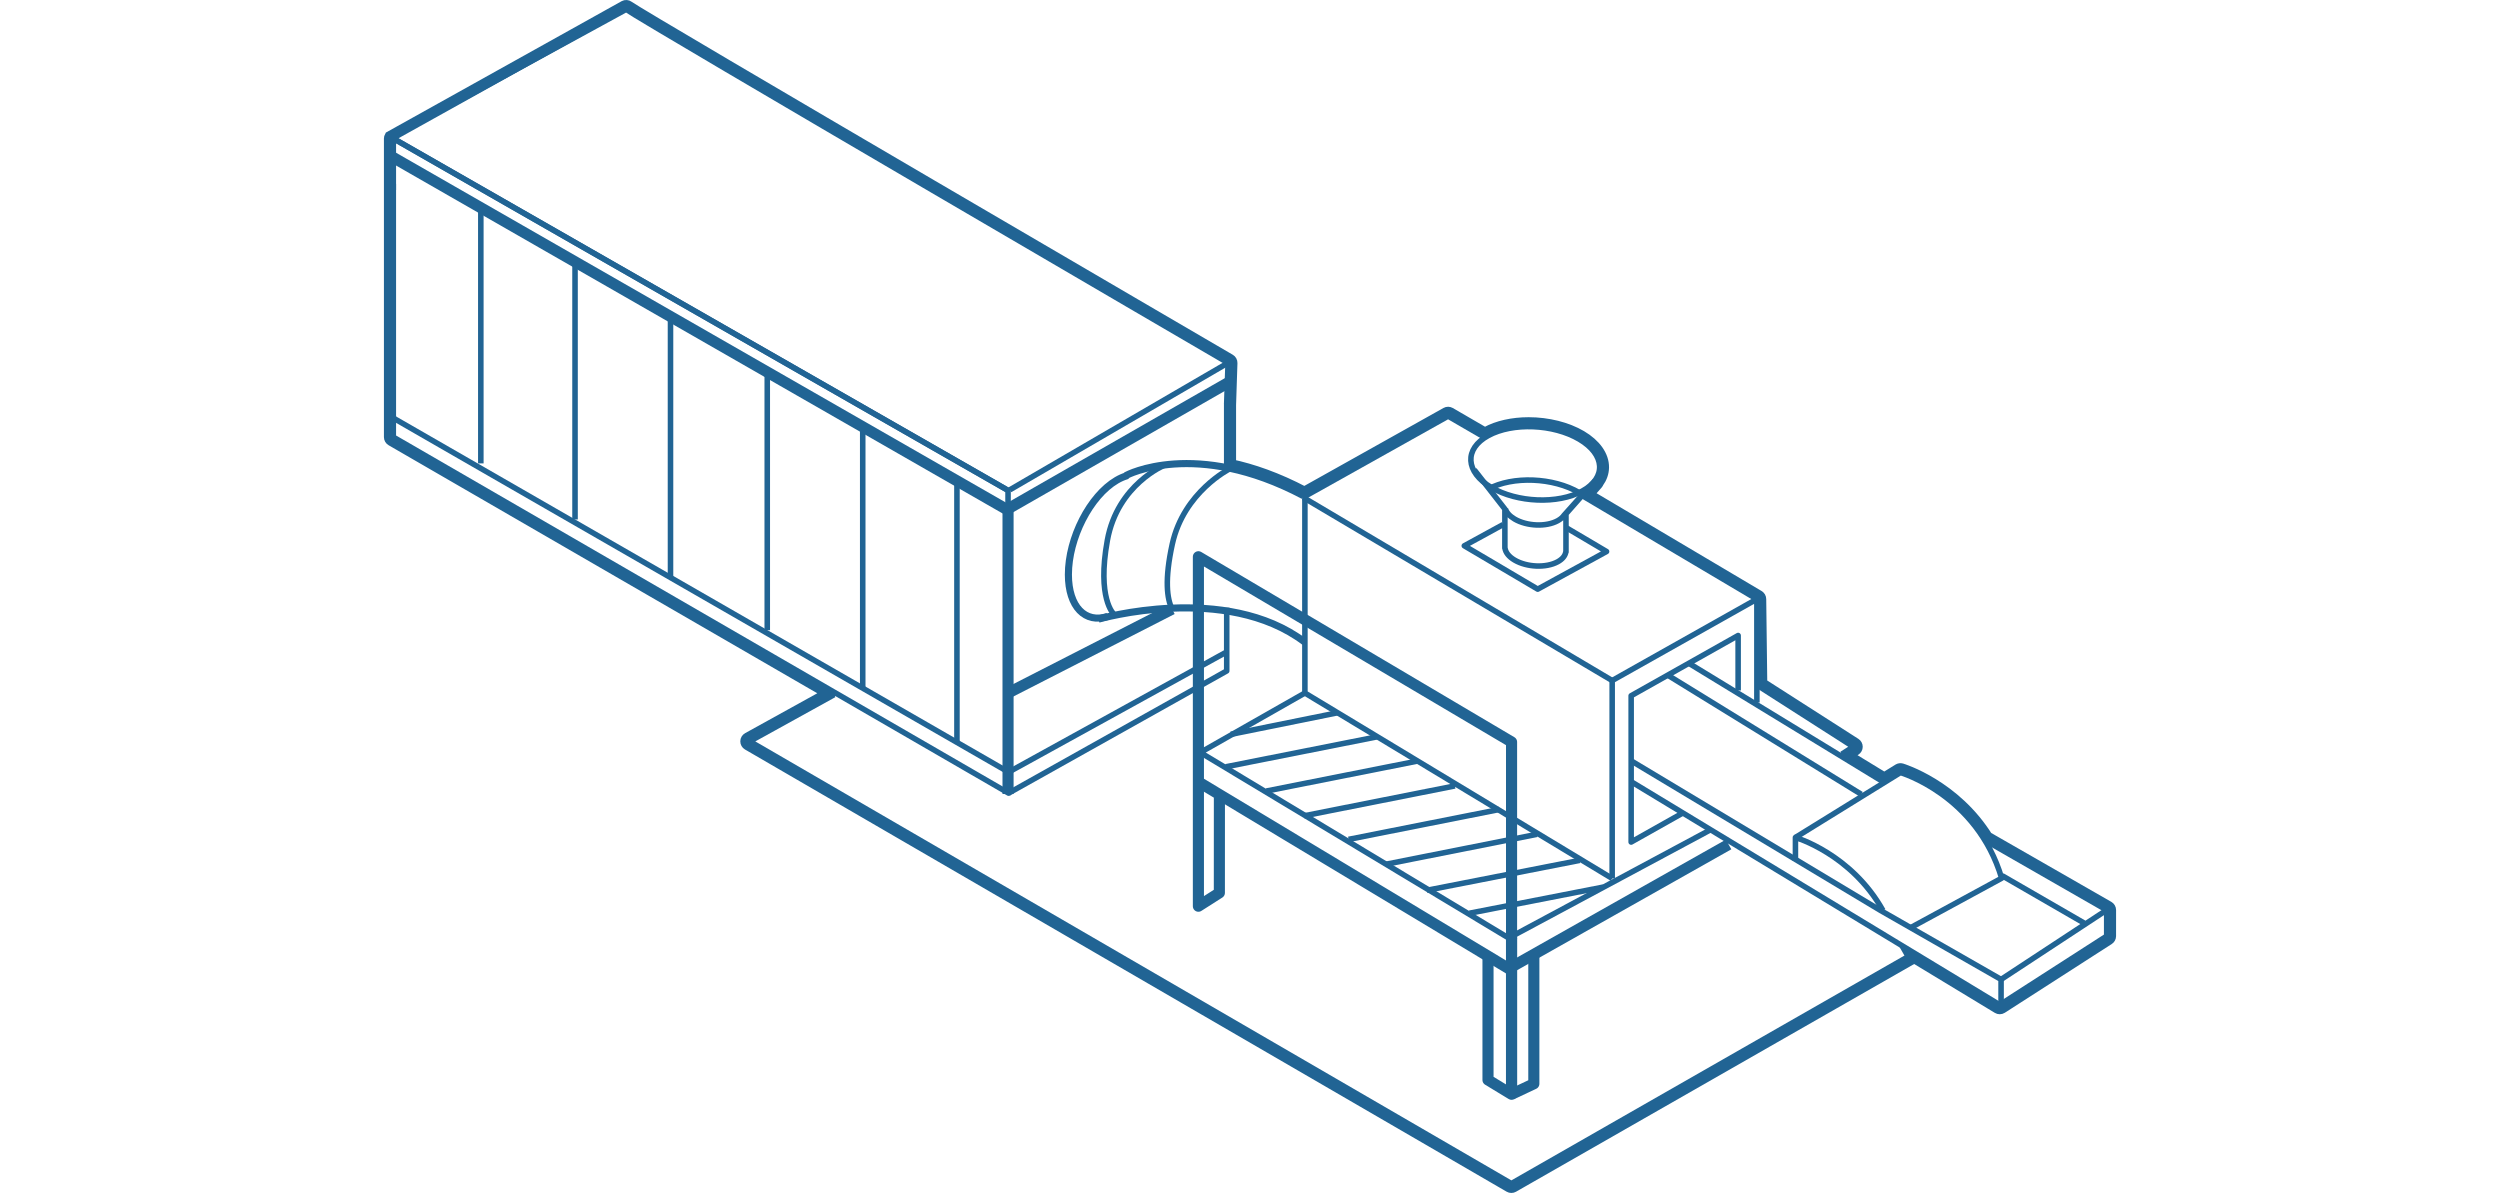 <?xml version="1.0" encoding="iso-8859-1"?>
<!-- Generator: Adobe Illustrator 18.1.1, SVG Export Plug-In . SVG Version: 6.00 Build 0)  -->
<svg version="1.1" xmlns="http://www.w3.org/2000/svg" xmlns:xlink="http://www.w3.org/1999/xlink" x="0px" y="0px"
	 viewBox="0 0 311.789 214.732" style="enable-background:new 0 0 311.789 214.732;" xml:space="preserve" width="450px">
<g id="Layer_23">
	<g>
		<g>
			<path style="fill:none;stroke:#216494;stroke-linejoin:round;stroke-miterlimit:10;" d="M1.688,33.107"/>
			<polyline style="fill:none;stroke:#216494;stroke-linejoin:round;stroke-miterlimit:10;" points="1.688,34.204 1.688,24.93 
				112.342,88.272 112.342,116.486 112.342,142.919 			"/>
			<polyline style="fill:none;stroke:#216494;stroke-width:2;stroke-linejoin:round;stroke-miterlimit:10;" points="112.342,91.272 
				112.342,116.486 112.342,142.919 			"/>
			
				<line style="fill:none;stroke:#216494;stroke-linejoin:round;stroke-miterlimit:10;" x1="1.688" y1="24.93" x2="112.342" y2="88.272"/>
			<path style="fill:none;stroke:#216494;stroke-linejoin:round;stroke-miterlimit:10;" d="M13.012,27.011"/>
			<path style="fill:none;stroke:#216494;stroke-linejoin:round;stroke-miterlimit:10;" d="M17.905,29.826"/>
			<path style="fill:none;stroke:#216494;stroke-linejoin:round;stroke-miterlimit:10;" d="M5.65,22.686"/>
			<path style="fill:none;stroke:#216494;stroke-linejoin:round;stroke-miterlimit:10;" d="M7.793,86.702"/>
			<path style="fill:none;stroke:#216494;stroke-linejoin:round;stroke-miterlimit:10;" d="M10.543,25.501"/>
			<path style="fill:none;stroke:#216494;stroke-linejoin:round;stroke-miterlimit:10;" d="M4.016,84.289"/>
			<path style="fill:none;stroke:#216494;stroke-linejoin:round;stroke-miterlimit:10;" d="M5.391,28.588"/>
			<path style="fill:none;stroke:#216494;stroke-linejoin:round;stroke-miterlimit:10;" d="M11.595,88.74"/>
			<path style="fill:none;stroke:#216494;stroke-linejoin:round;stroke-miterlimit:10;" d="M12.97,22.039"/>
			<path style="fill:none;stroke:#216494;stroke-linejoin:round;stroke-miterlimit:10;" d="M54.141,113.131"/>
			<path style="fill:none;stroke:#216494;stroke-linejoin:round;stroke-miterlimit:10;" d="M54.141,57.43"/>
			<path style="fill:none;stroke:#216494;stroke-linejoin:round;stroke-miterlimit:10;" d="M43.159,106.812"/>
			<path style="fill:none;stroke:#216494;stroke-linejoin:round;stroke-miterlimit:10;" d="M43.159,51.111"/>
			<path style="fill:none;stroke:#216494;stroke-linejoin:round;stroke-miterlimit:10;" d="M104.156,141.91"/>
			<path style="fill:none;stroke:#216494;stroke-linejoin:round;stroke-miterlimit:10;" d="M104.156,88.959"/>
			<path style="fill:none;stroke:#216494;stroke-linejoin:round;stroke-miterlimit:10;" d="M93.174,135.591"/>
			<path style="fill:none;stroke:#216494;stroke-linejoin:round;stroke-miterlimit:10;" d="M93.174,82.64"/>
			<path style="fill:none;stroke:#216494;stroke-linejoin:round;stroke-miterlimit:10;" d="M15.433,90.858"/>
			<path style="fill:none;stroke:#216494;stroke-linejoin:round;stroke-miterlimit:10;" d="M15.433,35.157"/>
			<path style="fill:none;stroke:#216494;stroke-linejoin:round;stroke-miterlimit:10;" d="M20.326,93.674"/>
			<path style="fill:none;stroke:#216494;stroke-linejoin:round;stroke-miterlimit:10;" d="M20.326,37.973"/>
			<path style="fill:none;stroke:#216494;stroke-linejoin:round;stroke-miterlimit:10;" d="M26.632,97.303"/>
			<path style="fill:none;stroke:#216494;stroke-linejoin:round;stroke-miterlimit:10;" d="M26.632,41.601"/>
			<path style="fill:none;stroke:#216494;stroke-linejoin:round;stroke-miterlimit:10;" d="M31.525,100.118"/>
			<path style="fill:none;stroke:#216494;stroke-linejoin:round;stroke-miterlimit:10;" d="M31.525,44.417"/>
			<path style="fill:none;stroke:#216494;stroke-linejoin:round;stroke-miterlimit:10;" d="M65.231,119.513"/>
			<path style="fill:none;stroke:#216494;stroke-linejoin:round;stroke-miterlimit:10;" d="M70.124,122.328"/>
			<path style="fill:none;stroke:#216494;stroke-linejoin:round;stroke-miterlimit:10;" d="M70.124,80.376"/>
			<path style="fill:none;stroke:#216494;stroke-linejoin:round;stroke-miterlimit:10;" d="M76.43,125.957"/>
			<path style="fill:none;stroke:#216494;stroke-linejoin:round;stroke-miterlimit:10;" d="M76.43,84.005"/>
			<path style="fill:none;stroke:#216494;stroke-linejoin:round;stroke-miterlimit:10;" d="M81.323,128.772"/>
			<polyline style="fill:none;stroke:#216494;stroke-width:2;stroke-miterlimit:10;" points="0.529,27.694 112.125,91.71 
				152.449,68.596 			"/>
			<path style="fill:none;stroke:#216494;stroke-linejoin:round;stroke-miterlimit:10;" d="M109.925,82.662"/>
			
				<line style="fill:none;stroke:#216494;stroke-linejoin:round;stroke-miterlimit:10;" x1="112.675" y1="88.161" x2="151.949" y2="65.314"/>
			<polyline style="fill:none;stroke:#216494;stroke-linejoin:round;stroke-miterlimit:10;" points="151.703,109.383 
				151.703,120.767 112.443,142.764 			"/>
			
				<line style="fill:none;stroke:#216494;stroke-linejoin:round;stroke-miterlimit:10;" x1="151.703" y1="72.608" x2="151.703" y2="83.948"/>
			<polyline style="fill:none;stroke:#216494;stroke-linejoin:round;stroke-miterlimit:10;" points="1.688,33.107 1.688,67.295 
				1.688,78.678 112.443,142.764 112.443,138.984 151.72,117.332 			"/>
			
				<line style="fill:none;stroke:#216494;stroke-linejoin:round;stroke-miterlimit:10;" x1="112.443" y1="138.984" x2="1.675" y2="75.241"/>
			
				<line style="fill:none;stroke:#216494;stroke-linejoin:round;stroke-miterlimit:10;" x1="17.443" y1="37.36" x2="17.443" y2="83.417"/>
			
				<line style="fill:none;stroke:#216494;stroke-linejoin:round;stroke-miterlimit:10;" x1="34.4" y1="47.442" x2="34.4" y2="93.499"/>
			
				<line style="fill:none;stroke:#216494;stroke-linejoin:round;stroke-miterlimit:10;" x1="51.585" y1="57.066" x2="51.585" y2="104.039"/>
			<line style="fill:none;stroke:#216494;stroke-linejoin:round;stroke-miterlimit:10;" x1="69" y1="67.377" x2="69" y2="113.434"/>
			
				<line style="fill:none;stroke:#216494;stroke-linejoin:round;stroke-miterlimit:10;" x1="86.186" y1="77.001" x2="86.186" y2="123.745"/>
			
				<line style="fill:none;stroke:#216494;stroke-linejoin:round;stroke-miterlimit:10;" x1="103.143" y1="86.854" x2="103.143" y2="133.443"/>
			<path style="fill:none;stroke:#216494;stroke-linejoin:round;stroke-miterlimit:10;" d="M1.216,24.83L43.607,1.687
				c2.559,1.925,108.342,63.628,108.342,63.628l-0.246,7.294l0.101-0.168"/>
		</g>
		<polyline style="fill:none;stroke:#216494;stroke-linejoin:round;stroke-miterlimit:10;" points="233.908,146.274 
			224.503,151.568 224.503,125.231 243.758,114.392 243.758,124.285 		"/>
		<polyline style="fill:none;stroke:#216494;stroke-linejoin:round;stroke-miterlimit:10;" points="221.087,158.121 
			221.087,122.499 247.131,107.839 247.131,125.416 247.131,126.453 		"/>
		
			<line style="fill:none;stroke:#216494;stroke-linejoin:round;stroke-miterlimit:10;" x1="165.51" y1="89.562" x2="221.087" y2="122.499"/>
		
			<line style="fill:none;stroke:#216494;stroke-linejoin:round;stroke-miterlimit:10;" x1="215.723" y1="89.225" x2="247.131" y2="107.839"/>
		<polyline style="fill:none;stroke:#216494;stroke-linejoin:round;stroke-miterlimit:10;" points="221.087,158.121 165.775,124.74 
			165.775,89.338 191.554,74.902 198.162,78.735 		"/>
		
			<line style="fill:none;stroke:#216494;stroke-linejoin:round;stroke-miterlimit:10;" x1="291.263" y1="157.616" x2="306.043" y2="166.157"/>
		
			<line style="fill:none;stroke:#216494;stroke-linejoin:round;stroke-miterlimit:10;" x1="231.273" y1="121.642" x2="265.93" y2="142.978"/>
		<polyline style="fill:none;stroke:#216494;stroke-linejoin:round;stroke-miterlimit:10;" points="224.653,137.042 269.43,163.904 
			291.088,176.296 291.088,180.764 		"/>
		<polyline style="fill:none;stroke:#216494;stroke-linejoin:round;stroke-miterlimit:10;" points="288.425,151.37 310.101,163.804 
			310.101,168.272 310.099,168.5 290.85,180.875 238.794,149.353 224.628,140.775 		"/>
		
			<line style="fill:none;stroke:#216494;stroke-linejoin:round;stroke-miterlimit:10;" x1="234.825" y1="119.351" x2="269.814" y2="140.694"/>
		
			<line style="fill:none;stroke:#216494;stroke-linejoin:round;stroke-miterlimit:10;" x1="291.088" y1="176.296" x2="310.101" y2="163.804"/>
		<path style="fill:none;stroke:#216494;stroke-linejoin:round;stroke-miterlimit:10;" d="M254.073,154.983v-4.24
			c0,0,10.044,2.93,15.753,13.153"/>
		<path style="fill:none;stroke:#216494;stroke-linejoin:round;stroke-miterlimit:10;" d="M254.073,150.743l18.904-11.686
			c0,0,13.748,4.01,18.217,19.019l-16.555,8.994"/>
		<polyline style="fill:none;stroke:#216494;stroke-width:2;stroke-linejoin:round;stroke-miterlimit:10;" points="202.974,168.96 
			202.974,133.557 146.606,100.217 146.606,163.118 150.379,160.713 150.387,143.525 		"/>
		<polyline style="fill:none;stroke:#216494;stroke-width:2;stroke-linejoin:round;stroke-miterlimit:10;" points="202.971,168.784 
			202.971,196.967 198.735,194.394 198.735,172.397 		"/>
		
			<line style="fill:none;stroke:#216494;stroke-width:2;stroke-linejoin:round;stroke-miterlimit:10;" x1="202.971" y1="168.784" x2="202.971" y2="196.967"/>
		<polyline style="fill:none;stroke:#216494;stroke-linejoin:round;stroke-miterlimit:10;" points="165.775,124.74 146.949,135.448 
			202.459,168.845 238.794,149.353 		"/>
		<polyline style="fill:none;stroke:#216494;stroke-width:2;stroke-linejoin:round;stroke-miterlimit:10;" points="146.949,140.947 
			202.459,174.345 242.043,152.003 		"/>
		<polyline style="fill:none;stroke:#216494;stroke-linejoin:round;stroke-miterlimit:10;" points="247.637,123.622 
			264.499,134.417 262.436,135.734 		"/>
		<polyline style="fill:none;stroke:#216494;stroke-linejoin:round;stroke-miterlimit:10;" points="212.818,94.987 220.074,99.272 
			207.684,106.047 194.467,98.241 201.441,94.428 		"/>
		<path style="fill:none;stroke:#216494;stroke-linejoin:round;stroke-miterlimit:10;" d="M215.699,88.392
			c-4.379,2.394-11.715,2.099-16.385-0.66c-4.671-2.758-4.907-6.936-0.529-9.33c4.379-2.394,11.715-2.099,16.385,0.66
			C219.842,81.82,220.078,85.997,215.699,88.392z"/>
		<path style="fill:none;stroke:#216494;stroke-linejoin:round;stroke-miterlimit:10;" d="M198.786,88.027
			c4.379-2.394,11.715-2.099,16.385,0.66"/>
		<path style="fill:none;stroke:#216494;stroke-linejoin:round;stroke-miterlimit:10;" d="M196.272,84.579l5.499,7.046v7.046
			l0.024,0.006c0.102,0.755,0.678,1.519,1.719,2.134c2.213,1.307,5.688,1.447,7.762,0.313c0.874-0.478,1.359-1.105,1.464-1.769
			l0.029,0.004v-6.874l5.156-5.843c0,0-5.357,5.882-5.473,6.063c-0.245,0.382-0.637,0.734-1.176,1.029
			c-2.074,1.134-5.549,0.994-7.762-0.313c-0.899-0.531-1.451-1.173-1.651-1.824"/>
		
			<line style="fill:none;stroke:#216494;stroke-linejoin:round;stroke-miterlimit:10;" x1="152.449" y1="132.182" x2="171.697" y2="128.287"/>
		
			<line style="fill:none;stroke:#216494;stroke-linejoin:round;stroke-miterlimit:10;" x1="151.532" y1="138.025" x2="178.685" y2="132.641"/>
		
			<line style="fill:none;stroke:#216494;stroke-linejoin:round;stroke-miterlimit:10;" x1="158.865" y1="142.379" x2="186.018" y2="136.994"/>
		<path style="fill:none;stroke:#216494;stroke-linejoin:round;stroke-miterlimit:10;" d="M185.445,137.109"/>
		<path style="fill:none;stroke:#216494;stroke-linejoin:round;stroke-miterlimit:10;" d="M158.292,142.494"/>
		
			<line style="fill:none;stroke:#216494;stroke-linejoin:round;stroke-miterlimit:10;" x1="165.624" y1="146.847" x2="192.778" y2="141.463"/>
		<path style="fill:none;stroke:#216494;stroke-linejoin:round;stroke-miterlimit:10;" d="M193.465,141.348"/>
		<path style="fill:none;stroke:#216494;stroke-linejoin:round;stroke-miterlimit:10;" d="M166.312,146.733"/>
		
			<line style="fill:none;stroke:#216494;stroke-linejoin:round;stroke-miterlimit:10;" x1="173.644" y1="151.087" x2="200.797" y2="145.702"/>
		
			<line style="fill:none;stroke:#216494;stroke-linejoin:round;stroke-miterlimit:10;" x1="180.404" y1="155.555" x2="207.557" y2="150.17"/>
		<path style="fill:none;stroke:#216494;stroke-linejoin:round;stroke-miterlimit:10;" d="M207.786,150.285"/>
		<path style="fill:none;stroke:#216494;stroke-linejoin:round;stroke-miterlimit:10;" d="M180.633,155.669"/>
		
			<line style="fill:none;stroke:#216494;stroke-linejoin:round;stroke-miterlimit:10;" x1="187.736" y1="160.252" x2="215.233" y2="154.867"/>
		
			<line style="fill:none;stroke:#216494;stroke-linejoin:round;stroke-miterlimit:10;" x1="195.413" y1="164.377" x2="219.472" y2="159.679"/>
		
			<line style="fill:none;stroke:#216494;stroke-width:2;stroke-linejoin:round;stroke-miterlimit:10;" x1="112.349" y1="124.736" x2="141.874" y2="109.634"/>
		<path style="fill:none;stroke:#216494;stroke-width:1.281;stroke-linejoin:round;stroke-miterlimit:10;" d="M165.51,89.219
			c-19.477-10.311-31.851-3.666-31.851-3.666l-0.027,0.113c-0.565,0.173-1.15,0.433-1.749,0.784
			c-4.793,2.811-8.678,10.411-8.678,16.974c0,5.817,3.051,8.868,7.082,7.53"/>
		<path style="fill:none;stroke:#216494;stroke-width:1.281;stroke-linejoin:round;stroke-miterlimit:10;" d="M128.618,111.445
			c0,0,22.914-6.645,37.121,4.125"/>
		<path style="fill:none;stroke:#216494;stroke-linejoin:round;stroke-miterlimit:10;" d="M140.534,83.719
			c0,0-8.478,3.437-10.311,13.519c-1.911,10.509,1.146,13.29,1.146,13.29"/>
		<path style="fill:none;stroke:#216494;stroke-linejoin:round;stroke-miterlimit:10;" d="M152.22,84.407
			c0,0-8.249,4.125-10.311,13.519c-1.409,6.419-0.956,9.893-0.034,11.708"/>
		<path style="fill:none;stroke:#216494;stroke-linejoin:round;stroke-miterlimit:10;" d="M149.241,133.672"/>
		<polyline style="fill:none;stroke:#216494;stroke-width:2;stroke-linejoin:round;stroke-miterlimit:10;" points="206.984,171.709 
			206.984,195.081 202.971,196.967 		"/>
		<polyline style="fill:none;stroke:#216494;stroke-linejoin:round;stroke-miterlimit:10;" points="81.023,125.047 65.834,133.443 
			202.939,213.044 274.81,171.938 		"/>
		<path style="fill:none;stroke:#216494;stroke-width:2;stroke-miterlimit:10;" d="M310.444,163.208l-21.677-12.434l-0.051,0.089
			c-5.884-9.53-15.432-12.432-15.548-12.466c-0.185-0.051-0.388-0.026-0.553,0.075l-2.546,1.574l-6.704-4.09l1.503-0.959
			c0.197-0.128,0.317-0.345,0.317-0.58c0-0.234-0.119-0.452-0.317-0.579l-16.862-10.795l-0.189-15.205
			c0-0.243-0.129-0.466-0.338-0.59l-0.003-0.003c0,0-30.741-18.217-30.741-18.217l1.705-1.932c0.064-0.072,0.108-0.154,0.137-0.24
			c0.602-0.826,0.928-1.741,0.944-2.704c0.034-2.089-1.425-4.159-4.002-5.682c-2.555-1.508-6.007-2.374-9.472-2.374
			c-2.887,0-5.584,0.606-7.593,1.704c-0.092,0.05-0.173,0.107-0.261,0.159l-6.295-3.651c-0.212-0.122-0.469-0.124-0.681-0.005
			l-25.523,14.293c-4.916-2.59-9.375-4.12-13.305-4.956V72.797l0.003-0.004l0.244-7.456c0.008-0.252-0.122-0.489-0.341-0.616
			C151.238,64.104,46.518,3.017,44.02,1.137c-0.216-0.161-0.508-0.183-0.742-0.054L1.089,24.597C1.033,24.698,1,24.811,1,24.93
			v8.177v1.097v44.476c0,0.246,0.13,0.473,0.344,0.595l78.692,45.533l-14.535,8.035c-0.216,0.119-0.352,0.346-0.354,0.595
			c-0.003,0.247,0.128,0.477,0.342,0.602l137.106,79.601c0.106,0.062,0.226,0.093,0.345,0.093c0.118,0,0.235-0.031,0.341-0.091
			l71.87-41.106l-0.318-0.555l15.661,9.483c0.109,0.066,0.232,0.099,0.356,0.099c0.129,0,0.259-0.036,0.372-0.109l19.249-12.375
			c0.195-0.125,0.313-0.34,0.316-0.571l0.003-4.705C310.789,163.558,310.658,163.33,310.444,163.208z"/>
		<path style="fill:none;stroke:#216494;stroke-width:2.75;stroke-miterlimit:10;" d="M247.779,125.166"/>
	</g>
</g>
<g id="Layer_1">
</g>
</svg>
